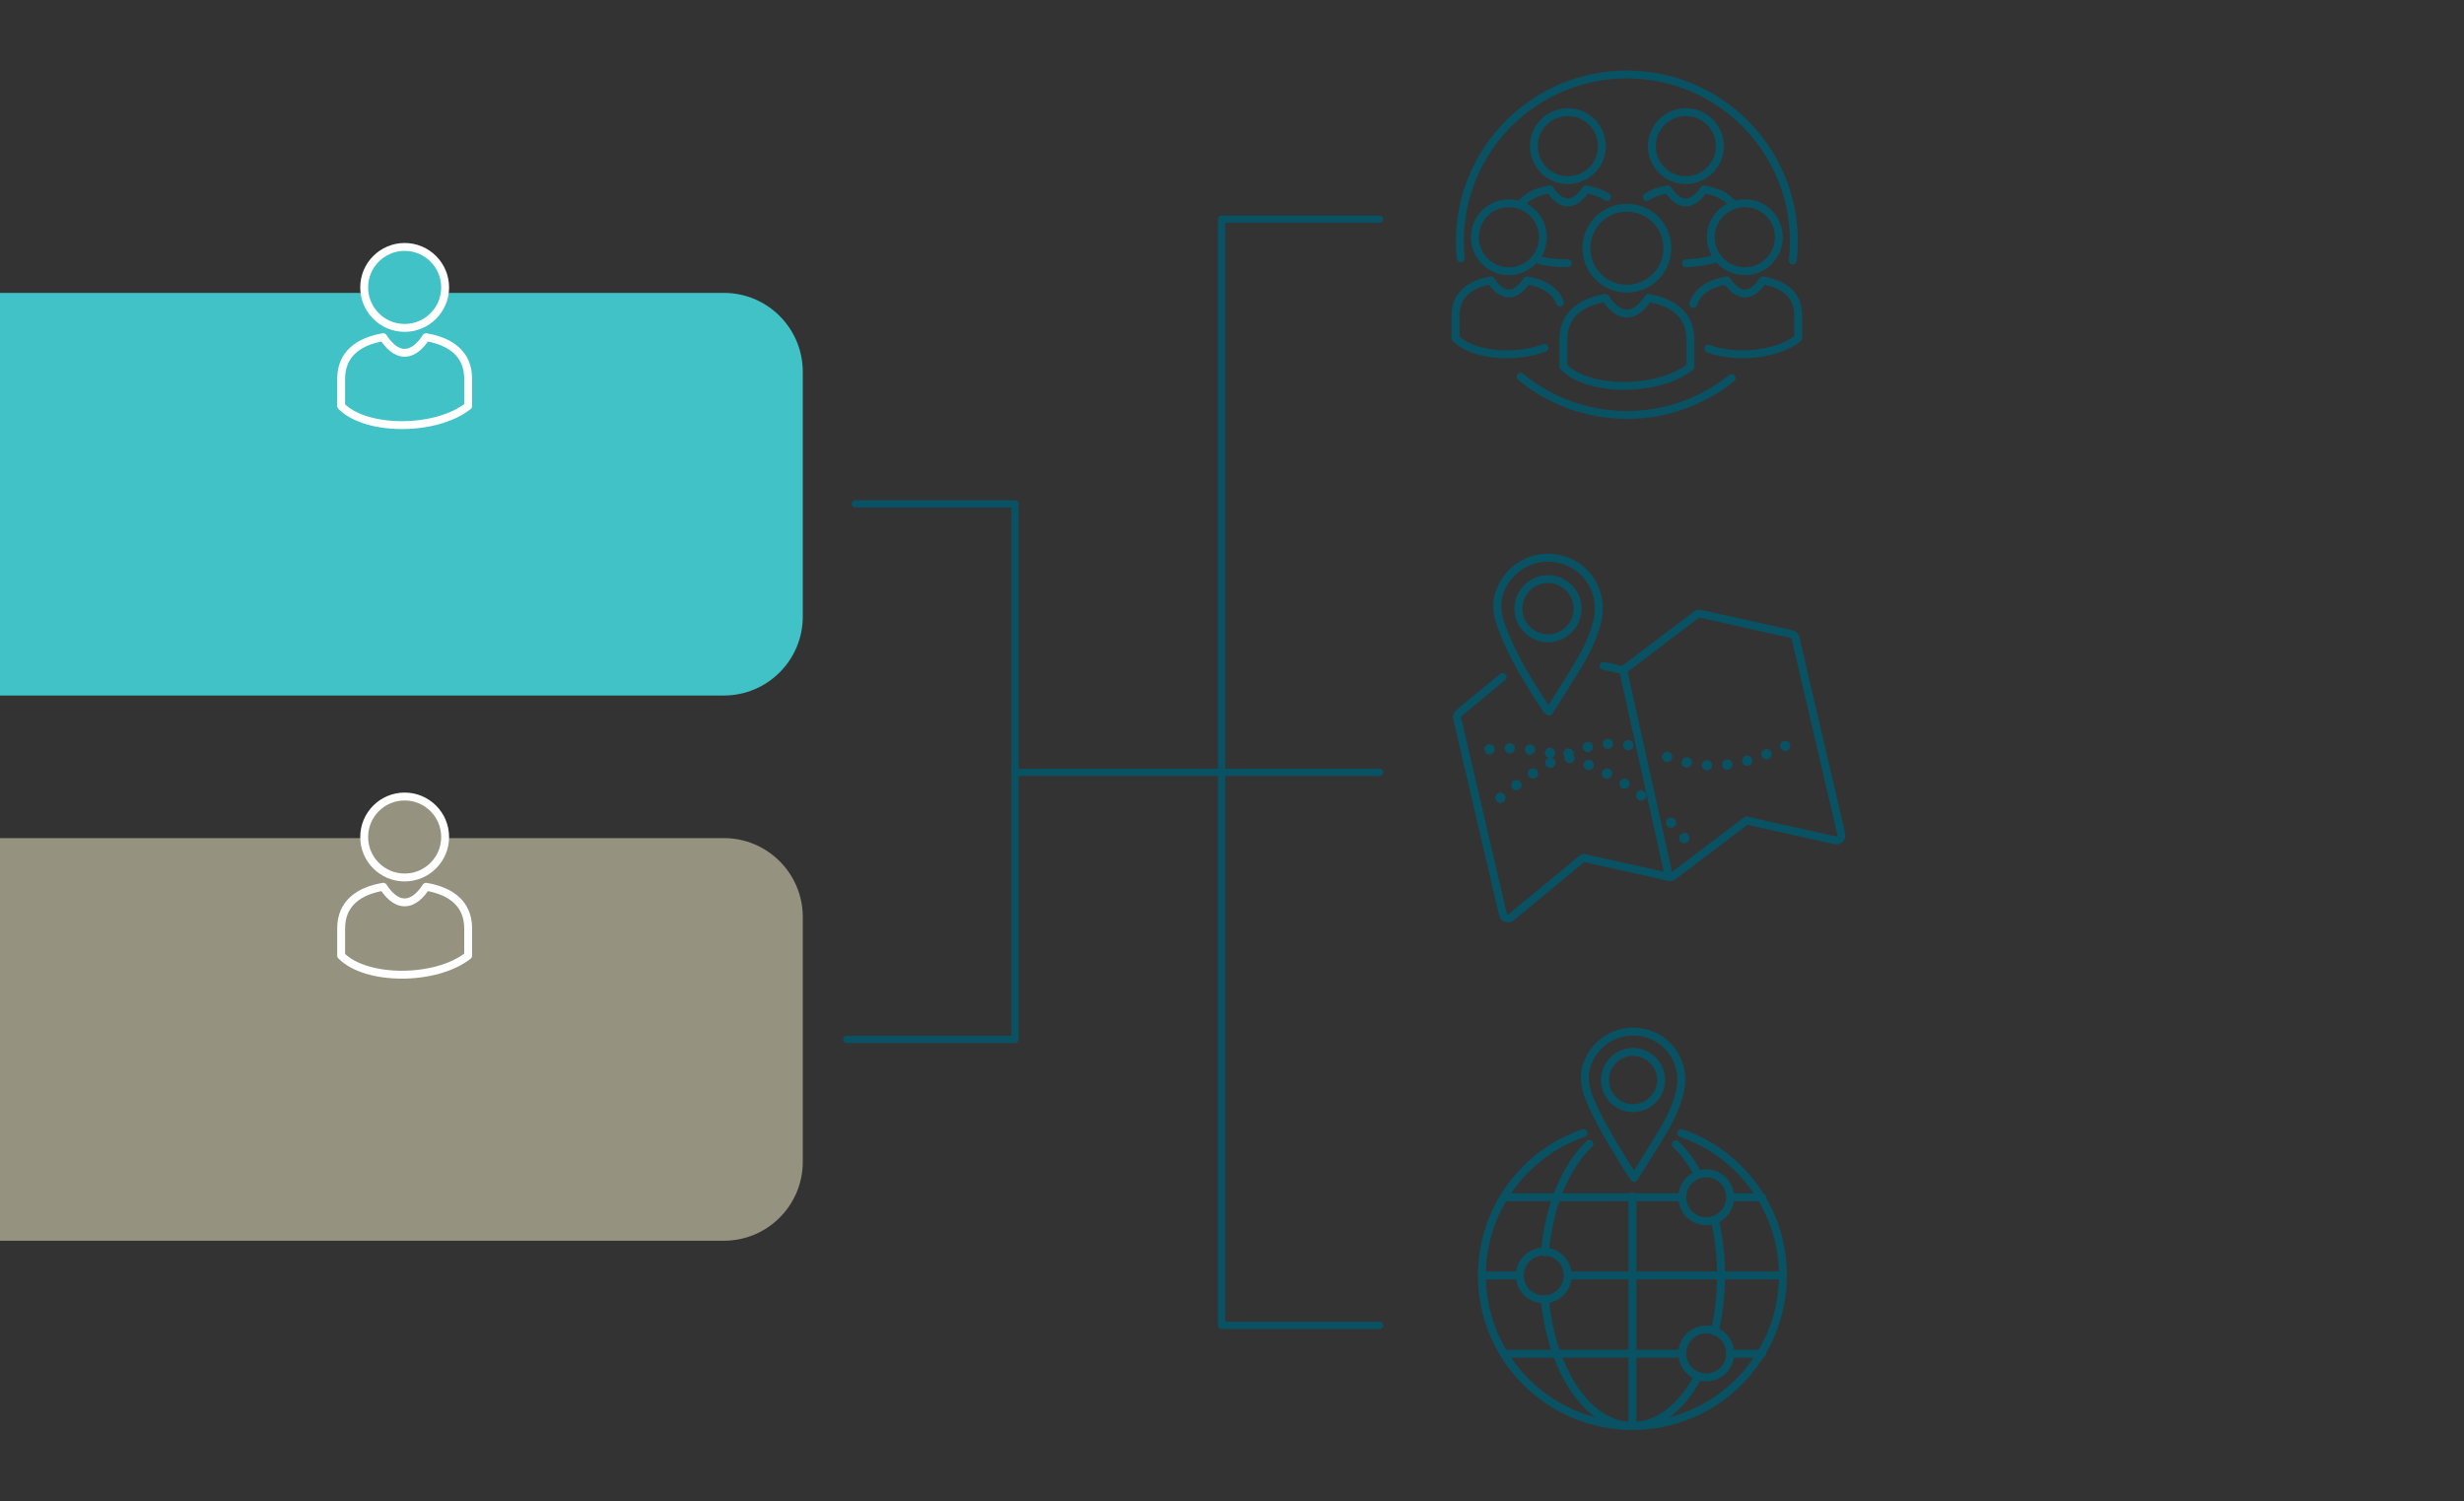 <?xml version="1.0" encoding="UTF-8" standalone="no"?><!DOCTYPE svg PUBLIC "-//W3C//DTD SVG 1.1//EN" "http://www.w3.org/Graphics/SVG/1.1/DTD/svg11.dtd"><svg width="100%" height="100%" viewBox="0 0 3250 1980" version="1.1" xmlns="http://www.w3.org/2000/svg" xmlns:xlink="http://www.w3.org/1999/xlink" xml:space="preserve" xmlns:serif="http://www.serif.com/" style="fill-rule:evenodd;clip-rule:evenodd;stroke-linecap:round;stroke-linejoin:round;stroke-miterlimit:10;"><rect x="0" y="0" width="3250" height="1980" fill="#333333" stroke="none"/><rect id="bg-study-participants" x="0" y="0" width="3250" height="1979.17" style="fill:none;"/><g id="bg-study-participants1" serif:id="bg-study-participants"><g><path d="M1981.96,892.94l-57.721,47.675c-1.988,1.641 -2.875,4.266 -2.296,6.779l60.396,258.796c0.541,2.287 2.212,4.137 4.437,4.887c0.717,0.238 1.446,0.354 2.175,0.354c1.55,0 3.088,-0.533 4.321,-1.55l94.858,-78.354l113.284,25.171c1.962,0.417 3.979,-0.012 5.566,-1.217l96.559,-73.125l117.008,26.084c2.254,0.525 4.65,-0.192 6.296,-1.85c1.642,-1.654 2.317,-4.042 1.787,-6.313l-60.391,-258.804c-0.596,-2.537 -2.596,-4.512 -5.142,-5.075l-120.067,-26.771c-1.908,-0.446 -3.979,0.004 -5.566,1.213l-96.559,73.129l-25.558,-5.679" style="fill:none;fill-rule:nonzero;stroke:#085263;stroke-width:10.5px;"/><path d="M2146.44,1028.09c-3.129,-2.034 -7.329,-1.088 -9.371,2.033c-2.042,3.263 -1.088,7.329 2.042,9.363c1.087,0.816 2.437,1.087 3.658,1.087c2.175,0 4.346,-1.087 5.7,-3.121c2.037,-3.121 1.083,-7.329 -2.029,-9.362" style="fill:#085263;fill-rule:nonzero;"/><path d="M2168.82,1043.83c-2.984,-2.171 -7.33,-1.629 -9.634,1.221c-2.175,2.987 -1.633,7.329 1.363,9.5c1.221,0.95 2.571,1.491 4.071,1.491c2.025,0 4.066,-0.954 5.42,-2.575c2.305,-3.125 1.63,-7.329 -1.22,-9.637" style="fill:#085263;fill-rule:nonzero;"/><path d="M2209.14,1080.61c-2.584,-2.717 -6.929,-2.85 -9.646,-0.413c-2.704,2.579 -2.85,6.925 -0.267,9.638c1.35,1.495 3.129,2.17 4.892,2.17c1.629,0 3.392,-0.675 4.608,-1.9c2.717,-2.437 2.85,-6.787 0.267,-9.495l0.146,-0Z" style="fill:#085263;fill-rule:nonzero;"/><path d="M2018.06,995.521c3.391,0 6.375,-2.579 6.641,-5.97c0.542,-3.805 -2.162,-7.055 -5.833,-7.6c-3.804,-0.409 -7.05,2.304 -7.592,5.97c-0.412,3.796 2.305,7.059 5.963,7.6l0.821,0Z" style="fill:#085263;fill-rule:nonzero;"/><path d="M2098.12,1002.71l-0.133,0.138c-3.392,-1.496 -7.33,0.133 -8.825,3.525c-1.355,3.533 0.279,7.467 3.67,8.958c0.809,0.275 1.763,0.546 2.571,0.546c2.717,0 5.167,-1.629 6.388,-4.208c1.35,-3.534 -0.279,-7.471 -3.671,-8.959" style="fill:#085263;fill-rule:nonzero;"/><path d="M2122.82,1014.38c-3.392,-1.762 -7.463,-0.404 -9.225,2.859c-1.775,3.391 -0.409,7.458 2.85,9.221l0.133,-0c0.954,0.412 2.029,0.683 3.112,0.683c2.309,-0 4.759,-1.358 5.98,-3.533c1.762,-3.392 0.408,-7.459 -2.85,-9.23" style="fill:#085263;fill-rule:nonzero;"/><path d="M1963.91,981.679c-3.804,0.404 -6.375,3.796 -5.975,7.6c0.408,3.392 3.258,5.971 6.65,5.971c0.279,-0 0.546,-0 0.808,-0.138c3.804,-0.408 6.388,-3.796 5.979,-7.462c-0.412,-3.667 -3.804,-6.384 -7.462,-5.971" style="fill:#085263;fill-rule:nonzero;"/><path d="M2217.41,1100.15c-2.984,2.309 -3.392,6.646 -1.088,9.496c1.367,1.771 3.392,2.583 5.3,2.583c1.488,0 2.983,-0.541 4.204,-1.495c2.979,-2.309 3.392,-6.646 1.088,-9.496c-2.309,-2.992 -6.654,-3.392 -9.504,-1.088" style="fill:#085263;fill-rule:nonzero;"/><path d="M1998.1,987.105c0.145,-3.663 -2.984,-6.784 -6.638,-6.784c-3.804,-0.133 -6.787,2.988 -6.933,6.65c-0,3.8 2.996,6.788 6.787,6.921c3.8,0 6.784,-2.987 6.784,-6.787" style="fill:#085263;fill-rule:nonzero;"/><path d="M2075.19,991.314c-1.496,-3.391 -5.433,-5.025 -8.958,-3.533c-3.392,1.5 -5.025,5.567 -3.525,8.958c0.22,0.538 0.72,0.809 1.058,1.246c-0.971,3.613 1.017,7.317 4.496,8.392c0.687,0.271 1.362,0.271 2.037,0.271c2.85,-0 5.567,-1.763 6.521,-4.75c0.683,-2.246 0.013,-4.525 -1.4,-6.221c0.358,-1.4 0.388,-2.9 -0.229,-4.363" style="fill:#085263;fill-rule:nonzero;"/><path d="M2094.32,991.99c0.542,-0 1.088,-0 1.775,-0.134c3.525,-0.954 5.7,-4.616 4.746,-8.275c-0.954,-3.662 -4.612,-5.837 -8.283,-4.891c-3.525,0.954 -5.7,4.621 -4.746,8.283c0.679,2.983 3.525,5.017 6.508,5.017" style="fill:#085263;fill-rule:nonzero;"/><path d="M1974.77,1047.09c-2.983,2.308 -3.392,6.654 -0.954,9.504c1.366,1.629 3.258,2.438 5.154,2.438c1.5,-0 3.129,-0.404 4.35,-1.492c2.846,-2.304 3.258,-6.646 0.954,-9.496c-2.308,-2.987 -6.654,-3.391 -9.504,-0.954" style="fill:#085263;fill-rule:nonzero;"/><path d="M1996.08,1030.26c-2.996,2.304 -3.538,6.512 -1.367,9.496c1.367,1.762 3.396,2.716 5.434,2.716c1.5,0 2.85,-0.408 4.07,-1.358c2.984,-2.175 3.671,-6.513 1.367,-9.504c-2.321,-2.979 -6.521,-3.521 -9.504,-1.35" style="fill:#085263;fill-rule:nonzero;"/><path d="M2018.33,1014.52c-3.112,2.033 -3.937,6.241 -1.896,9.362c1.355,2.034 3.392,3.121 5.567,3.121c1.35,0 2.704,-0.404 3.792,-1.221c3.125,-2.033 3.933,-6.241 1.908,-9.362c-2.042,-3.121 -6.242,-3.934 -9.371,-1.9" style="fill:#085263;fill-rule:nonzero;"/><path d="M2327.6,988.464c-3.525,1.492 -5.288,5.429 -3.805,8.821c0.955,2.716 3.538,4.337 6.242,4.337c0.821,0 1.629,-0.133 2.454,-0.4c3.525,-1.491 5.288,-5.429 3.934,-8.821c-1.363,-3.533 -5.3,-5.295 -8.825,-3.937" style="fill:#085263;fill-rule:nonzero;"/><path d="M2046.65,999.481c2.192,-0.746 3.875,-2.559 4.383,-4.913c0.809,-3.796 -1.496,-7.329 -5.154,-8.137c-3.671,-0.817 -7.329,1.62 -8.004,5.287c-0.817,3.633 1.454,7.121 5.071,7.975c-0.429,0.142 -0.879,0.196 -1.284,0.442c-3.391,1.9 -4.479,5.966 -2.704,9.229c1.354,2.167 3.659,3.525 5.967,3.525c1.087,-0 2.304,-0.271 3.392,-0.946c3.258,-1.767 4.345,-5.971 2.583,-9.233c-0.971,-1.654 -2.538,-2.767 -4.25,-3.229" style="fill:#085263;fill-rule:nonzero;"/><path d="M2277.39,1001.76c-3.659,0.541 -6.375,3.795 -5.83,7.6c0.409,3.391 3.259,5.97 6.65,5.97l0.809,0c3.804,-0.545 6.375,-3.937 5.979,-7.6c-0.413,-3.8 -3.804,-6.383 -7.608,-5.97" style="fill:#085263;fill-rule:nonzero;"/><path d="M2120.52,974.483c-3.805,0.137 -6.655,3.258 -6.521,7.058c0.279,3.533 3.262,6.379 6.787,6.379l0.409,0c3.658,-0.137 6.654,-3.258 6.375,-7.058c-0.134,-3.663 -3.246,-6.65 -7.05,-6.379" style="fill:#085263;fill-rule:nonzero;"/><path d="M2251.74,1002.71c-3.671,-0.133 -6.917,2.717 -7.063,6.38c-0.266,3.795 2.584,6.916 6.388,7.191c3.658,0.138 6.916,-2.712 7.183,-6.375c0.146,-3.804 -2.704,-7.058 -6.508,-7.196" style="fill:#085263;fill-rule:nonzero;"/><path d="M2302.77,996.74c-3.525,1.088 -5.7,4.75 -4.746,8.417c0.808,2.979 3.525,5.021 6.508,5.021c0.675,-0 1.221,-0.138 1.763,-0.271c3.671,-1.088 5.846,-4.75 4.758,-8.283c-0.954,-3.667 -4.612,-5.834 -8.283,-4.884" style="fill:#085263;fill-rule:nonzero;"/><path d="M2226.37,999.047c-3.658,-0.816 -7.329,1.496 -8.138,5.154c-0.82,3.667 1.484,7.33 5.155,8.142c0.4,0.142 0.941,0.142 1.487,0.142c2.992,-0 5.842,-2.175 6.517,-5.296c0.808,-3.663 -1.363,-7.329 -5.021,-8.142" style="fill:#085263;fill-rule:nonzero;"/><path d="M2148.74,976.253c-3.671,-0.684 -7.196,1.896 -7.871,5.558c-0.679,3.663 1.896,7.196 5.566,7.871l1.084,-0c3.25,-0 6.096,-2.304 6.787,-5.563c0.542,-3.666 -1.908,-7.191 -5.566,-7.866" style="fill:#085263;fill-rule:nonzero;"/><path d="M2205.47,1000.4c1.221,-3.525 -0.675,-7.329 -4.346,-8.545c-3.525,-1.23 -7.329,0.675 -8.55,4.204c-1.217,3.529 0.679,7.462 4.35,8.683c0.675,0.138 1.35,0.271 2.171,0.271c2.716,-0 5.421,-1.763 6.375,-4.613" style="fill:#085263;fill-rule:nonzero;"/><path d="M2351.63,977.876c-3.392,1.63 -4.759,5.705 -2.996,9.096c1.087,2.442 3.525,3.8 5.979,3.8c1.083,0 2.025,-0.275 2.979,-0.679c3.392,-1.629 4.746,-5.704 3.129,-9.096c-1.629,-3.391 -5.7,-4.746 -9.091,-3.121" style="fill:#085263;fill-rule:nonzero;"/><path d="M2002.75,802.966c0.029,21.408 17.92,39.183 39.25,39.004c21.241,-0.184 38.754,-17.717 38.833,-38.884c0.079,-21.475 -17.408,-39.095 -38.996,-39.279c-21.258,-0.183 -39.117,17.709 -39.087,39.159Zm40.379,135.787c-1.675,-1.346 -2.229,-1.612 -2.525,-2.054c-23.479,-35.071 -45.621,-70.871 -60.367,-110.713c-5.404,-14.595 -7.704,-29.175 -2.404,-44.458c11.996,-34.558 48.112,-53.408 83.271,-43.125c34.371,10.05 54.333,45.121 45.771,80.646c-4.625,19.179 -12.809,36.987 -22.788,53.825c-13.137,22.171 -27.175,43.804 -40.958,65.879Z" style="fill:none;fill-rule:nonzero;stroke:#085263;stroke-width:10.5px;"/><path d="M2140.9,883.968l60.513,272.733" style="fill:none;fill-rule:nonzero;stroke:#085263;stroke-width:10.5px;"/><path d="M2116.91,1424.68c0.029,20.329 17.021,37.213 37.275,37.042c20.171,-0.175 36.8,-16.825 36.875,-36.925c0.079,-20.4 -16.529,-37.125 -37.029,-37.304c-20.192,-0.175 -37.15,16.816 -37.121,37.187Zm38.346,128.954c0,0 -45.721,-69.254 -59.725,-107.091c-5.129,-13.863 -7.317,-27.705 -2.283,-42.217c11.391,-32.825 45.691,-50.725 79.079,-40.958c32.642,9.545 51.596,42.85 43.462,76.587c-4.387,18.213 -12.162,35.125 -21.637,51.117c-12.475,21.05 -38.896,62.562 -38.896,62.562Z" style="fill:none;fill-rule:nonzero;stroke:#085263;stroke-width:10.5px;"/><path d="M2088.68,1494.59c-78,26.762 -134.063,100.742 -134.063,187.821c0,109.637 88.88,198.521 198.521,198.521c109.638,-0 198.517,-88.884 198.517,-198.521c-0,-87.113 -56.108,-161.121 -134.154,-187.854" style="fill:none;fill-rule:nonzero;stroke:#085263;stroke-width:10.5px;"/><path d="M2261.65,1756.37c5.408,-22.859 8.383,-47.821 8.383,-73.959c-0,-25.766 -2.892,-50.383 -8.15,-72.971" style="fill:none;fill-rule:nonzero;stroke:#085263;stroke-width:10.5px;"/><path d="M2037.71,1713.9c8.883,94.675 57.183,167.029 115.433,167.029c34.425,0 65.375,-25.275 86.767,-65.491" style="fill:none;fill-rule:nonzero;stroke:#085263;stroke-width:10.5px;"/><path d="M2096.41,1508.8c-30.904,29.187 -53.2,81.483 -58.795,143.141" style="fill:none;fill-rule:nonzero;stroke:#085263;stroke-width:10.5px;"/><path d="M2239.52,1548.66c-8.367,-15.571 -18.171,-28.875 -29.058,-39.3" style="fill:none;fill-rule:nonzero;stroke:#085263;stroke-width:10.5px;"/><path d="M2153.14,1578.11l0,302.829" style="fill:none;fill-rule:nonzero;stroke:#085263;stroke-width:10.5px;"/><path d="M2069.7,1682.41l281.958,0" style="fill:none;fill-rule:nonzero;stroke:#085263;stroke-width:10.5px;"/><path d="M1954.62,1682.41l50.025,0" style="fill:none;fill-rule:nonzero;stroke:#085263;stroke-width:10.5px;"/><path d="M2282.12,1785.6l42.133,0" style="fill:none;fill-rule:nonzero;stroke:#085263;stroke-width:10.5px;"/><path d="M1984.56,1785.6l234.363,0" style="fill:none;fill-rule:nonzero;stroke:#085263;stroke-width:10.5px;"/><path d="M2282.12,1579.23l42.133,0" style="fill:none;fill-rule:nonzero;stroke:#085263;stroke-width:10.5px;"/><path d="M1983.68,1579.23l235.237,0" style="fill:none;fill-rule:nonzero;stroke:#085263;stroke-width:10.5px;"/><path d="M2067.84,1682.41c-0,-17.439 -14.16,-31.598 -31.6,-31.598c-17.441,0 -31.6,14.159 -31.6,31.598c-0,17.44 14.159,31.598 31.6,31.598c17.44,0 31.6,-14.158 31.6,-31.598Z" style="fill:none;stroke:#085263;stroke-width:10.5px;"/><path d="M2282.12,1785.26c0,-17.439 -14.159,-31.598 -31.6,-31.598c-17.44,0 -31.6,14.159 -31.6,31.598c0,17.44 14.16,31.598 31.6,31.598c17.441,0 31.6,-14.158 31.6,-31.598Z" style="fill:none;stroke:#085263;stroke-width:10.5px;"/><path d="M2282.12,1579.28c0,-17.439 -14.159,-31.598 -31.6,-31.598c-17.44,0 -31.6,14.159 -31.6,31.598c0,17.439 14.16,31.598 31.6,31.598c17.441,-0 31.6,-14.159 31.6,-31.598Z" style="fill:none;stroke:#085263;stroke-width:10.5px;"/><path d="M954.729,917.421l-954.729,0l0,-531.096l954.729,0c57.513,0 104.138,46.621 104.138,104.134l-0,322.825c-0,57.516 -46.625,104.137 -104.138,104.137" style="fill:#40c2c7;fill-rule:nonzero;"/><path d="M954.729,1636.61l-954.729,0l0,-531.095l954.729,-0c57.513,-0 104.138,46.62 104.138,104.133l-0,322.825c-0,57.512 -46.625,104.137 -104.138,104.137" style="fill:#969280;fill-rule:nonzero;"/><path d="M2035.11,312.909c-0,-24.765 -20.105,-44.871 -44.869,-44.871c-24.764,-0 -44.869,20.106 -44.869,44.871c0,24.764 20.105,44.87 44.869,44.87c24.764,0 44.869,-20.106 44.869,-44.87Z" style="fill:none;stroke:#085263;stroke-width:10.41px;"/><path d="M2057.67,399.08c-6.421,-16.625 -22.759,-25.625 -43.68,-29.2c-5.312,8.258 -13.458,17.266 -23.75,17.266c-10.291,0 -18.433,-9.008 -23.745,-17.266c-27.184,4.646 -46.634,18.45 -46.634,46.237l0,30.063c22.488,22.979 78.142,27.25 117.313,12.721" style="fill:none;fill-rule:nonzero;stroke:#085263;stroke-width:10.41px;"/><path d="M2199.24,327.364c-0,-29.472 -23.928,-53.398 -53.4,-53.398c-29.472,-0 -53.4,23.926 -53.4,53.398c-0,29.471 23.928,53.397 53.4,53.397c29.472,0 53.4,-23.926 53.4,-53.397Z" style="fill:none;stroke:#085263;stroke-width:10.41px;"/><path d="M2174.1,393.013c-6.321,9.829 -16.012,20.55 -28.262,20.55c-12.246,0 -21.942,-10.721 -28.259,-20.55c-32.354,5.529 -55.504,21.958 -55.504,55.029l0,35.775c32.808,33.529 124.938,33.592 167.525,0l0,-35.775c0,-33.071 -23.146,-49.5 -55.5,-55.029Z" style="fill:none;fill-rule:nonzero;stroke:#085263;stroke-width:10.41px;"/><path d="M2346.3,312.909c-0,-24.765 -20.105,-44.871 -44.869,-44.871c-24.763,-0 -44.869,20.106 -44.869,44.871c0,24.764 20.106,44.87 44.869,44.87c24.764,0 44.869,-20.106 44.869,-44.87Z" style="fill:none;stroke:#085263;stroke-width:10.41px;"/><path d="M2253.17,459.834c35.092,13.375 90.1,8.855 118.642,-13.654l-0,-30.062c-0,-27.788 -19.454,-41.592 -46.638,-46.238c-5.308,8.259 -13.454,17.267 -23.745,17.267c-10.292,-0 -18.438,-9.008 -23.746,-17.267c-21.721,3.713 -38.5,13.271 -44.371,31.134" style="fill:none;fill-rule:nonzero;stroke:#085263;stroke-width:10.41px;"/><path d="M2112.91,192.779c0,-24.764 -20.105,-44.869 -44.868,-44.869c-24.764,0 -44.869,20.105 -44.869,44.869c-0,24.764 20.105,44.869 44.869,44.869c24.763,-0 44.868,-20.105 44.868,-44.869Z" style="fill:none;stroke:#085263;stroke-width:10.41px;"/><path d="M2119.66,259.84c-7.604,-4.991 -17.133,-8.254 -27.87,-10.087c-5.313,8.258 -13.455,17.262 -23.746,17.262c-10.292,0 -18.438,-9.004 -23.746,-17.262c-16.192,2.762 -29.638,8.779 -37.867,19.058" style="fill:none;fill-rule:nonzero;stroke:#085263;stroke-width:10.41px;"/><path d="M2031.86,343.428c11.15,2.721 23.529,3.971 36.033,3.742" style="fill:none;fill-rule:nonzero;stroke:#085263;stroke-width:10.41px;"/><path d="M2268.5,192.779c0,-24.764 -20.105,-44.869 -44.869,-44.869c-24.763,0 -44.868,20.105 -44.868,44.869c-0,24.764 20.105,44.869 44.868,44.869c24.764,-0 44.869,-20.105 44.869,-44.869Z" style="fill:none;stroke:#085263;stroke-width:10.41px;"/><path d="M2285.72,269.421c-8.179,-10.654 -21.833,-16.85 -38.341,-19.671c-5.309,8.259 -13.454,17.267 -23.746,17.267c-10.292,-0 -18.433,-9.008 -23.746,-17.267c-10.704,1.829 -20.212,5.079 -27.804,10.046" style="fill:none;fill-rule:nonzero;stroke:#085263;stroke-width:10.41px;"/><path d="M2223.87,347.164c12.275,-0.255 24.667,-1.93 36.133,-5.03" style="fill:none;fill-rule:nonzero;stroke:#085263;stroke-width:10.41px;"/><path d="M2364.71,343.644c0.934,-8.242 1.417,-16.625 1.417,-25.117c-0,-121.667 -98.629,-220.296 -220.296,-220.296c-121.662,0 -220.292,98.629 -220.292,220.296c0,7.496 0.371,14.904 1.105,22.204" style="fill:none;fill-rule:nonzero;stroke:#085263;stroke-width:10.41px;"/><path d="M2005.71,497.027c38.079,31.425 86.9,50.304 140.129,50.304c52.321,0 100.379,-18.237 138.171,-48.708" style="fill:none;fill-rule:nonzero;stroke:#085263;stroke-width:10.41px;"/><path d="M1128.12,664.686l210.696,0l0,706.38l-221.987,-0" style="fill:none;fill-rule:nonzero;stroke:#085263;stroke-width:9.6px;stroke-linecap:butt;stroke-linejoin:miter;"/><path d="M1338.82,1018.72l480.8,-0" style="fill:none;fill-rule:nonzero;stroke:#085263;stroke-width:9.6px;stroke-linecap:butt;stroke-linejoin:miter;"/><path d="M1819.62,1748.26l-208.442,-0l0,-1459.08l208.442,0" style="fill:none;fill-rule:nonzero;stroke:#085263;stroke-width:9.6px;stroke-linecap:butt;stroke-linejoin:miter;"/><path d="M587.137,379.129c0,-29.491 -23.908,-53.4 -53.4,-53.4c-29.491,0 -53.395,23.909 -53.395,53.4c-0,29.492 23.904,53.4 53.395,53.4c29.492,0 53.4,-23.908 53.4,-53.4" style="fill:#40c2c7;fill-rule:nonzero;"/><path d="M587.137,379.129c0,-29.472 -23.926,-53.4 -53.397,-53.4c-29.472,0 -53.398,23.928 -53.398,53.4c-0,29.473 23.926,53.4 53.398,53.4c29.471,0 53.397,-23.927 53.397,-53.4Z" style="fill:none;stroke:#fff;stroke-width:10.41px;"/><path d="M562,444.781c-6.321,9.829 -16.013,20.55 -28.263,20.55c-12.246,0 -21.942,-10.721 -28.258,-20.55c-32.354,5.529 -55.504,21.958 -55.504,55.029l-0,35.775c32.808,33.529 124.937,33.592 167.525,0l-0,-35.775c-0,-33.071 -23.146,-49.5 -55.5,-55.029Z" style="fill:#40c2c7;fill-rule:nonzero;stroke:#fff;stroke-width:10.41px;"/><path d="M587.138,1104.05c-0,-29.492 -23.909,-53.396 -53.4,-53.396c-29.492,0 -53.396,23.904 -53.396,53.396c-0,29.492 23.904,53.4 53.396,53.4c29.491,0 53.4,-23.908 53.4,-53.4" style="fill:#969280;fill-rule:nonzero;"/><path d="M587.138,1104.05c-0,-29.471 -23.927,-53.398 -53.398,-53.398c-29.472,0 -53.398,23.927 -53.398,53.398c-0,29.471 23.926,53.398 53.398,53.398c29.471,0 53.398,-23.927 53.398,-53.398Z" style="fill:none;stroke:#fff;stroke-width:10.41px;"/><path d="M562,1169.7c-6.321,9.829 -16.013,20.55 -28.263,20.55c-12.246,-0 -21.942,-10.721 -28.258,-20.55c-32.354,5.529 -55.504,21.958 -55.504,55.029l-0,35.775c32.808,33.529 124.937,33.592 167.525,-0l-0,-35.775c-0,-33.071 -23.146,-49.5 -55.5,-55.029Z" style="fill:#969280;fill-rule:nonzero;stroke:#fff;stroke-width:10.41px;"/></g></g></svg>